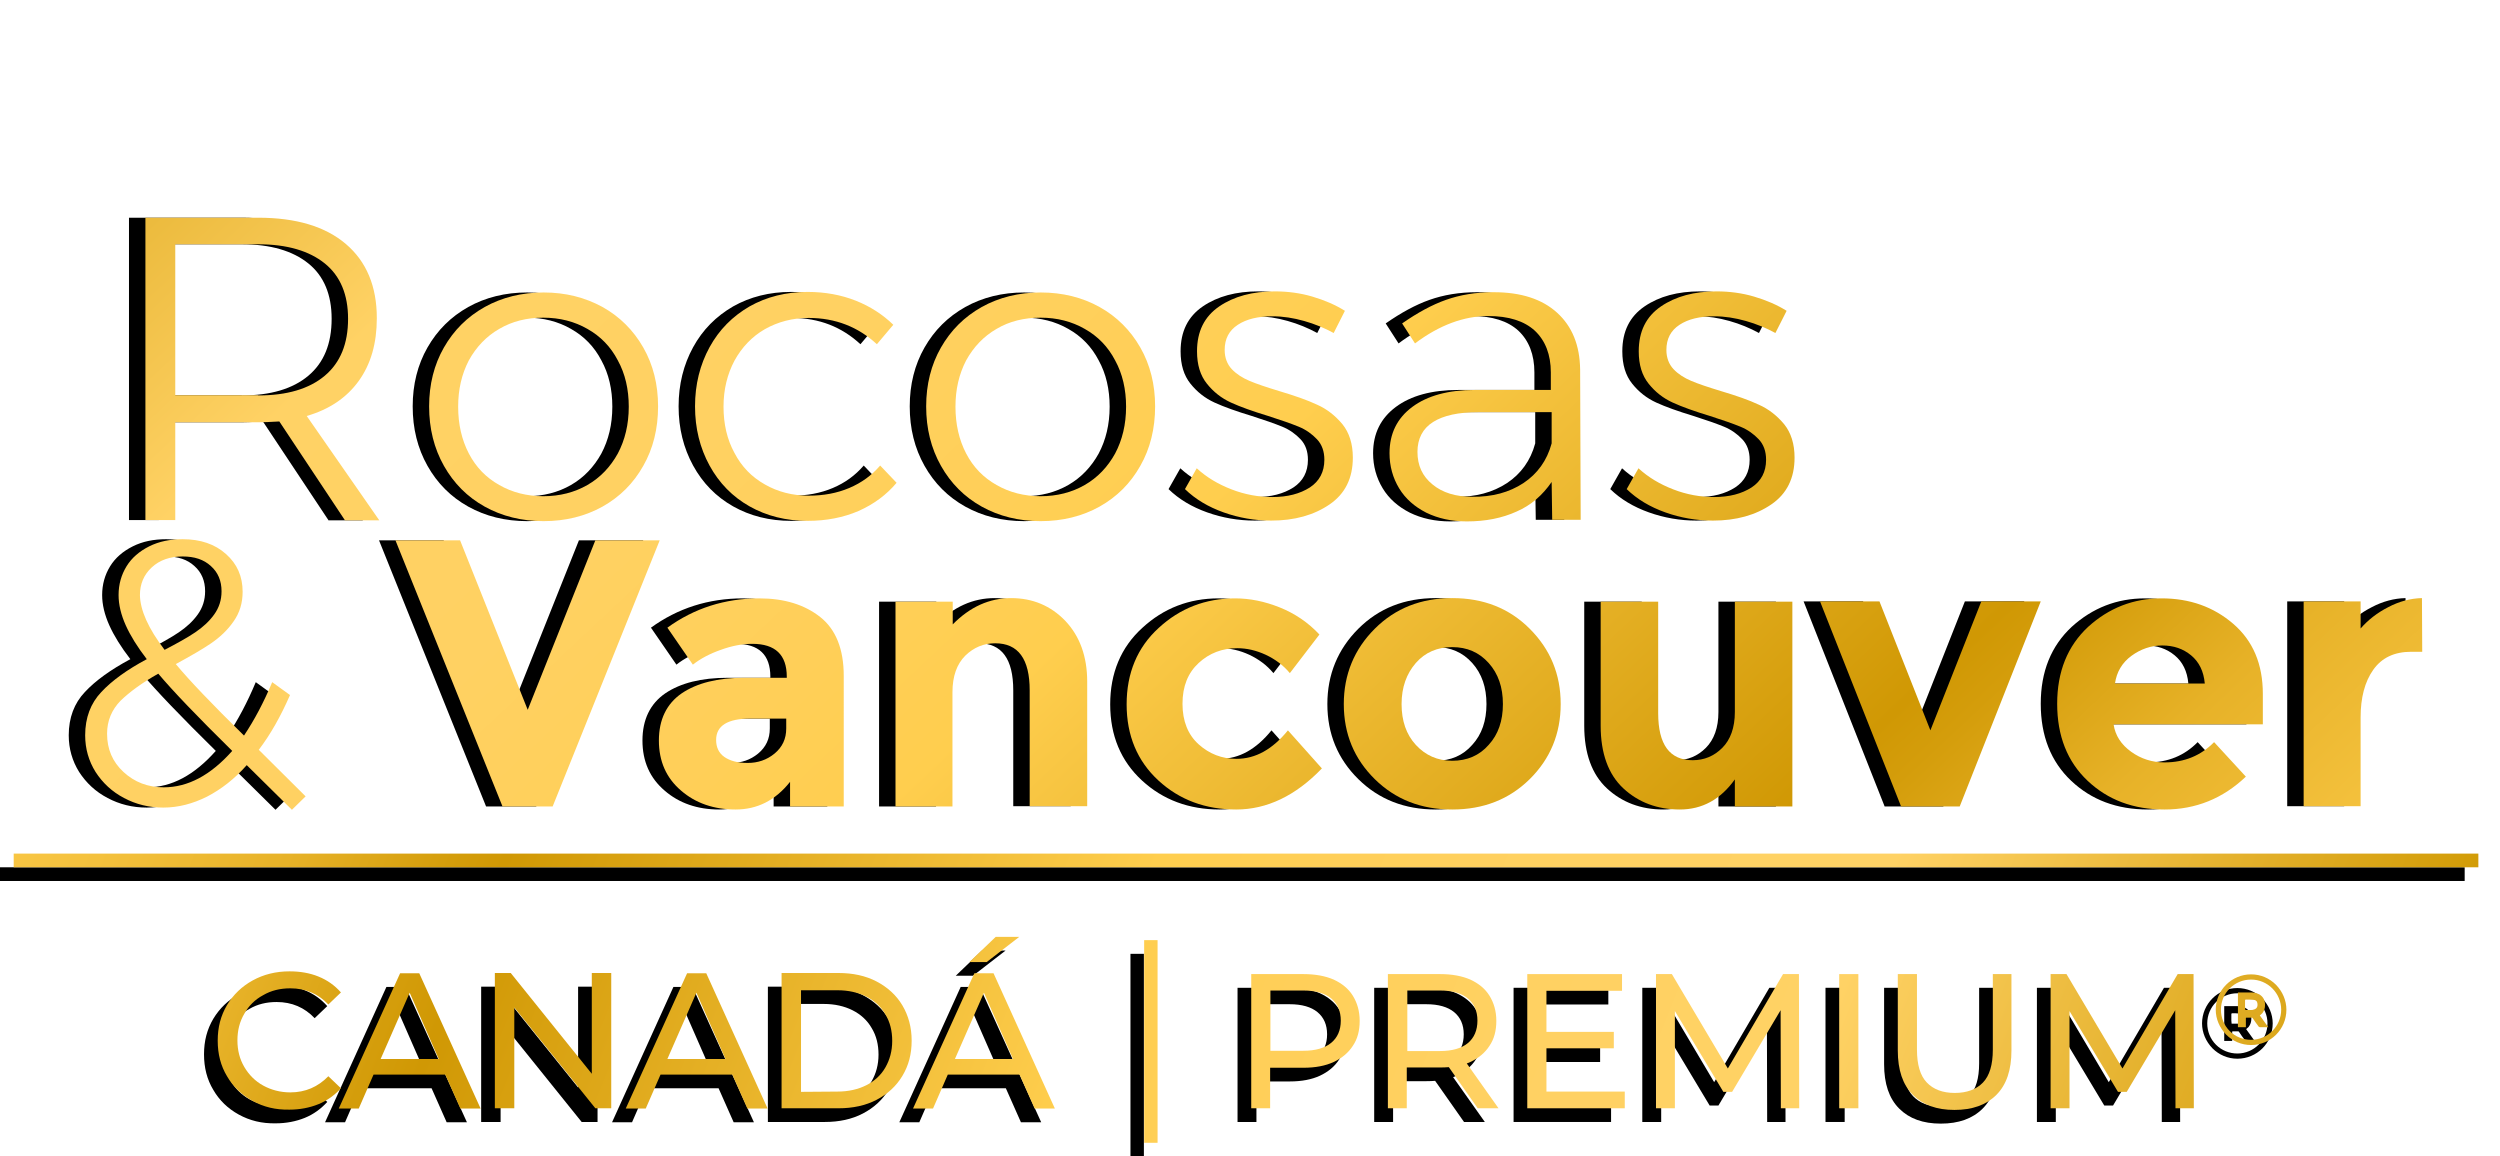 <?xml version="1.0" encoding="utf-8"?>
<!-- Generator: Adobe Illustrator 27.5.0, SVG Export Plug-In . SVG Version: 6.00 Build 0)  -->
<svg version="1.1" id="Capa_2_00000134970422051826447290000013654544084980302737_"
	 xmlns="http://www.w3.org/2000/svg" xmlns:xlink="http://www.w3.org/1999/xlink" x="0px" y="0px" viewBox="0 0 912.9 422.3"
	 style="enable-background:new 0 0 912.9 422.3;" xml:space="preserve">
<style type="text/css">
	.st0{fill:url(#SVGID_1_);}
	.st1{fill:url(#SVGID_00000096755297824596159240000010872042420652389000_);}
	.st2{fill:url(#SVGID_00000051370287248980896300000001039942827132997033_);}
	.st3{fill:url(#SVGID_00000178205072365497235800000015095165394769582512_);}
	.st4{fill:url(#SVGID_00000069366834224592752430000009664271762570443942_);}
	.st5{fill:url(#SVGID_00000042725626824158015340000005976284795257002421_);}
	.st6{fill:url(#SVGID_00000014635078996887303830000007068175866745325962_);}
	.st7{fill:url(#SVGID_00000173144184904690559750000001239044656908050581_);}
	.st8{fill:url(#SVGID_00000031889290616394534060000018279977097206325138_);}
	.st9{fill:url(#SVGID_00000016776201750007616420000013724069446299563182_);}
	.st10{fill:url(#SVGID_00000137826440474359198640000013186466697825570709_);}
	.st11{fill:url(#SVGID_00000165226026526173251290000018267754513209027502_);}
	.st12{fill:url(#SVGID_00000062183896053345831560000006772872775904079006_);}
	.st13{fill:url(#SVGID_00000055702852268252132530000003480324961321569190_);}
	.st14{fill:url(#SVGID_00000169541033598968899890000005913482001402760834_);}
	.st15{fill:url(#SVGID_00000098906635284551932570000009125548760884107916_);}
	.st16{fill:url(#SVGID_00000034065520635564385230000000075949296321794453_);}
	.st17{fill:url(#SVGID_00000167394010748501254180000008627843881095792562_);}
	.st18{fill:url(#SVGID_00000022557671842618002540000005547085224333659836_);}
	.st19{fill:url(#SVGID_00000182518035567951596670000011380553300637723033_);}
	.st20{fill:url(#SVGID_00000014613454480029483080000018182235797825246376_);}
	.st21{fill:url(#SVGID_00000182507602997511111860000007222557357069599882_);}
	.st22{fill:url(#SVGID_00000162312735581178824170000013410852269194155669_);}
	.st23{fill:url(#SVGID_00000016067483465445711700000012488429384671828881_);}
	.st24{fill:url(#SVGID_00000017495447899314039150000010302496462330223549_);}
	.st25{fill:url(#SVGID_00000116208902664501248430000015612175369765519522_);}
	.st26{fill:url(#SVGID_00000037673196348578242330000012770505370072744626_);}
	.st27{fill:url(#SVGID_00000110448426756244437430000015230024447231627912_);}
	.st28{fill:url(#SVGID_00000031906057516712055300000000943829733995984283_);}
	.st29{fill:url(#SVGID_00000069382959241937198560000018004781306518933378_);}
	.st30{fill:url(#SVGID_00000044169448473847409890000008924334437488112514_);}
	.st31{fill:url(#SVGID_00000120550978810304834880000014331141353320022926_);}
	.st32{fill:url(#SVGID_00000107576302575434966810000011816254114176081589_);}
	.st33{fill:url(#SVGID_00000023240943768064244950000011590694100746874287_);}
</style>
<g id="Capa_1-2">
	<g>
		<g>
			<g>
				<rect y="316.7" width="900" height="5"/>
				<g>
					<g>
						<g>
							<path d="M451.9,409.7v-49H471c4.3,0,8,0.7,11,2c3,1.4,5.4,3.3,7,5.9c1.6,2.6,2.5,5.6,2.5,9.2s-0.8,6.6-2.5,9.1
								c-1.6,2.5-4,4.5-7,5.9s-6.7,2.1-11,2.1h-15.3l3.1-3.3v18.1L451.9,409.7L451.9,409.7z M458.9,392.2l-3.1-3.5h15.1
								c4.5,0,7.9-1,10.2-2.9c2.3-1.9,3.5-4.6,3.5-8.1s-1.2-6.2-3.5-8.1s-5.7-2.9-10.2-2.9h-15.1l3.1-3.5V392.2L458.9,392.2z"/>
							<path d="M501.8,409.7v-49h19.1c4.3,0,8,0.7,11,2c3,1.4,5.4,3.3,7,5.9c1.6,2.6,2.5,5.6,2.5,9.2s-0.8,6.6-2.5,9.1
								c-1.6,2.5-4,4.5-7,5.9c-3,1.4-6.7,2-11,2h-15.3l3.1-3.2v18.1L501.8,409.7L501.8,409.7z M508.8,392.2l-3.1-3.4h15.1
								c4.5,0,7.9-1,10.2-2.9c2.3-1.9,3.5-4.7,3.5-8.2s-1.2-6.2-3.5-8.1s-5.7-2.9-10.2-2.9h-15.1l3.1-3.5V392.2L508.8,392.2z
								 M534.6,409.7l-12.5-17.8h7.5l12.6,17.8H534.6z"/>
							<path d="M559.7,403.6h28.6v6.1h-35.6v-49h34.6v6.1h-27.6L559.7,403.6L559.7,403.6z M559.1,381.8h25.2v6h-25.2V381.8z"/>
							<path d="M599.7,409.7v-49h5.8l22,37.1h-3.1l21.7-37.1h5.8l0.1,49h-6.7l-0.1-38.5h1.6l-19.3,32.5h-3.2l-19.5-32.5h1.8v38.5
								H599.7L599.7,409.7z"/>
							<path d="M666.6,409.7v-49h7v49H666.6z"/>
							<path d="M708.7,410.3c-6.5,0-11.5-1.8-15.2-5.5c-3.7-3.7-5.5-9.1-5.5-16.2v-27.9h7v27.6c0,5.5,1.2,9.5,3.6,12
								c2.4,2.5,5.8,3.8,10.2,3.8s7.9-1.3,10.3-3.8c2.4-2.5,3.6-6.5,3.6-12v-27.6h6.8v27.9c0,7.1-1.8,12.5-5.5,16.2
								S715.2,410.3,708.7,410.3L708.7,410.3z"/>
							<path d="M743.8,409.7v-49h5.8l22,37.1h-3.1l21.7-37.1h5.8l0.1,49h-6.7l-0.1-38.5h1.6l-19.3,32.5h-3.2l-19.5-32.5h1.8v38.5
								H743.8L743.8,409.7z"/>
						</g>
						<g>
							<path d="M817,386.6c-3.5,0-6.7-1.4-9.1-3.8c-2.4-2.5-3.8-5.7-3.8-9.1c0-7.1,5.8-12.9,12.9-12.9c3.5,0,6.7,1.4,9.1,3.8
								c2.4,2.5,3.8,5.7,3.8,9.1C829.9,380.9,824.1,386.6,817,386.6L817,386.6L817,386.6z M817,362.7c-6.1,0-11,4.9-11,11
								c0,2.9,1.1,5.7,3.2,7.8c2.1,2.1,4.9,3.2,7.8,3.2c6.1,0,11-5,11-11C828,367.7,823.1,362.7,817,362.7L817,362.7L817,362.7z"/>
							<path d="M812.2,380.1v-12.7c0.1,0,0.2,0,0.3,0c1.5,0,2.9,0,4.4,0c1.1,0,2.1,0.2,3.1,0.7c1.5,0.9,2.1,2.2,2.1,3.9
								c0,1.1-0.3,2.1-1,3c-0.3,0.3-0.6,0.5-0.9,0.8c1,1.4,2,2.8,3.1,4.3c-0.1,0-0.2,0-0.3,0c-0.9,0-1.8,0-2.7,0
								c-0.2,0-0.3-0.1-0.5-0.2c-0.8-1-1.5-2.1-2.2-3.1c-0.1-0.2-0.2-0.2-0.4-0.2c-0.6,0-1.2,0-1.9,0c-0.2,0-0.2,0.1-0.2,0.2
								c0,1,0,2,0,3v0.3L812.2,380.1L812.2,380.1z M814.9,373.8c0.8,0,1.5,0,2.3,0c0.2,0,0.4,0,0.6-0.1c1.4-0.3,1.7-1.2,1.5-2.4
								c-0.1-0.8-0.7-1.2-1.5-1.2c-0.9-0.1-1.8-0.1-2.7-0.1c-0.2,0-0.3,0.1-0.3,0.3c0,0.8,0,1.6,0,2.4L814.9,373.8L814.9,373.8z"/>
						</g>
					</g>
					<rect x="412.8" y="348.3" width="4.9" height="74"/>
					<g>
						<path d="M87.2,407c-4-2.2-7.1-5.2-9.3-9c-2.3-3.8-3.4-8.1-3.4-13s1.1-9.1,3.4-13c2.3-3.8,5.4-6.8,9.4-9
							c4-2.2,8.5-3.3,13.4-3.3c3.9,0,7.4,0.6,10.6,1.9c3.2,1.3,5.9,3.2,8.2,5.8l-4.6,4.4c-3.7-3.9-8.3-5.9-13.9-5.9
							c-3.7,0-7,0.8-9.9,2.5c-3,1.6-5.3,3.9-6.9,6.8c-1.7,2.9-2.5,6.1-2.5,9.7s0.8,6.8,2.5,9.7s4,5.2,6.9,6.8s6.3,2.5,9.9,2.5
							c5.5,0,10.1-2,13.9-5.9l4.6,4.4c-2.3,2.5-5,4.5-8.2,5.8s-6.8,2-10.6,2C95.6,410.3,91.2,409.2,87.2,407L87.2,407z"/>
						<path d="M157.6,397.4h-26.2l-5.4,12.4h-7.3l22.4-49.4h7l22.4,49.4h-7.4L157.6,397.4L157.6,397.4z M155.2,391.7l-10.6-24.2
							l-10.6,24.2H155.2L155.2,391.7z"/>
						<path d="M218.2,360.3v49.4h-5.8l-29.6-36.8v36.8h-7.1v-49.4h5.8l29.6,36.8v-36.8H218.2L218.2,360.3z"/>
						<path d="M262.4,397.4h-26.2l-5.4,12.4h-7.3l22.4-49.4h7l22.4,49.4h-7.4L262.4,397.4L262.4,397.4z M259.9,391.7l-10.6-24.2
							l-10.6,24.2H259.9L259.9,391.7z"/>
						<path d="M280.4,360.3h20.8c5.2,0,9.9,1,13.9,3.1c4,2.1,7.2,5,9.4,8.7c2.2,3.7,3.4,8,3.4,12.9s-1.1,9.1-3.4,12.9
							s-5.4,6.6-9.4,8.7c-4,2.1-8.7,3.1-13.9,3.1h-20.8V360.3z M300.8,403.6c4,0,7.5-0.8,10.5-2.3s5.4-3.7,7-6.5s2.5-6,2.5-9.7
							s-0.8-6.9-2.5-9.7c-1.6-2.8-4-5-7-6.5c-3-1.5-6.5-2.3-10.5-2.3h-13.3v37.1L300.8,403.6L300.8,403.6z"/>
						<path d="M367.3,397.4h-26.2l-5.4,12.4h-7.3l22.4-49.4h7l22.4,49.4h-7.4L367.3,397.4L367.3,397.4z M364.9,391.7l-10.6-24.2
							l-10.6,24.2H364.9L364.9,391.7z M358.6,347.1h8.6l-11.9,9.2H349L358.6,347.1L358.6,347.1z"/>
					</g>
				</g>
			</g>
		</g>
		<g>
			<g>
				
					<linearGradient id="SVGID_1_" gradientUnits="userSpaceOnUse" x1="846.469" y1="-50.092" x2="-8.631" y2="294.798" gradientTransform="matrix(1 0 0 -1 0 422)">
					<stop  offset="0" style="stop-color:#D19B05"/>
					<stop  offset="9.000000e-02" style="stop-color:#E3B02B"/>
					<stop  offset="0.22" style="stop-color:#FFD265"/>
					<stop  offset="0.34" style="stop-color:#FFD162"/>
					<stop  offset="0.43" style="stop-color:#FFCF58"/>
					<stop  offset="0.49" style="stop-color:#FFCE4E"/>
					<stop  offset="0.73" style="stop-color:#D09804"/>
					<stop  offset="0.75" style="stop-color:#D49D0B"/>
					<stop  offset="0.81" style="stop-color:#E7B228"/>
					<stop  offset="0.88" style="stop-color:#F4C13D"/>
					<stop  offset="0.94" style="stop-color:#FCCA49"/>
					<stop  offset="1" style="stop-color:#FFCE4E"/>
				</linearGradient>
				<rect x="5" y="311.7" class="st0" width="900" height="5"/>
				<g>
					<g>
						<g>
							
								<linearGradient id="SVGID_00000065073251729076659580000001240453398069866143_" gradientUnits="userSpaceOnUse" x1="825.607" y1="-101.837" x2="-29.503" y2="243.063" gradientTransform="matrix(1 0 0 -1 0 422)">
								<stop  offset="0" style="stop-color:#D19B05"/>
								<stop  offset="9.000000e-02" style="stop-color:#E3B02B"/>
								<stop  offset="0.22" style="stop-color:#FFD265"/>
								<stop  offset="0.34" style="stop-color:#FFD162"/>
								<stop  offset="0.43" style="stop-color:#FFCF58"/>
								<stop  offset="0.49" style="stop-color:#FFCE4E"/>
								<stop  offset="0.73" style="stop-color:#D09804"/>
								<stop  offset="0.75" style="stop-color:#D49D0B"/>
								<stop  offset="0.81" style="stop-color:#E7B228"/>
								<stop  offset="0.88" style="stop-color:#F4C13D"/>
								<stop  offset="0.94" style="stop-color:#FCCA49"/>
								<stop  offset="1" style="stop-color:#FFCE4E"/>
							</linearGradient>
							<path style="fill:url(#SVGID_00000065073251729076659580000001240453398069866143_);" d="M456.9,404.7v-49H476
								c4.3,0,8,0.7,11,2c3,1.4,5.4,3.3,7,5.9c1.6,2.6,2.5,5.6,2.5,9.2s-0.8,6.6-2.5,9.1c-1.6,2.5-4,4.5-7,5.9s-6.7,2.1-11,2.1
								h-15.3l3.1-3.3v18.1L456.9,404.7L456.9,404.7z M463.9,387.2l-3.1-3.5h15.1c4.5,0,7.9-1,10.2-2.9c2.3-1.9,3.5-4.6,3.5-8.1
								s-1.2-6.2-3.5-8.1s-5.7-2.9-10.2-2.9h-15.1l3.1-3.5V387.2L463.9,387.2z"/>
							
								<linearGradient id="SVGID_00000154397868172386882640000016210653101357361313_" gradientUnits="userSpaceOnUse" x1="832.589" y1="-84.522" x2="-22.511" y2="260.378" gradientTransform="matrix(1 0 0 -1 0 422)">
								<stop  offset="0" style="stop-color:#D19B05"/>
								<stop  offset="9.000000e-02" style="stop-color:#E3B02B"/>
								<stop  offset="0.22" style="stop-color:#FFD265"/>
								<stop  offset="0.34" style="stop-color:#FFD162"/>
								<stop  offset="0.43" style="stop-color:#FFCF58"/>
								<stop  offset="0.49" style="stop-color:#FFCE4E"/>
								<stop  offset="0.73" style="stop-color:#D09804"/>
								<stop  offset="0.75" style="stop-color:#D49D0B"/>
								<stop  offset="0.81" style="stop-color:#E7B228"/>
								<stop  offset="0.88" style="stop-color:#F4C13D"/>
								<stop  offset="0.94" style="stop-color:#FCCA49"/>
								<stop  offset="1" style="stop-color:#FFCE4E"/>
							</linearGradient>
							<path style="fill:url(#SVGID_00000154397868172386882640000016210653101357361313_);" d="M506.8,404.7v-49h19.1
								c4.3,0,8,0.7,11,2c3,1.4,5.4,3.3,7,5.9c1.6,2.6,2.5,5.6,2.5,9.2s-0.8,6.6-2.5,9.1c-1.6,2.5-4,4.5-7,5.9c-3,1.4-6.7,2-11,2
								h-15.3l3.1-3.2v18.1L506.8,404.7L506.8,404.7z M513.8,387.2l-3.1-3.4h15.1c4.5,0,7.9-1,10.2-2.9c2.3-1.9,3.5-4.7,3.5-8.2
								s-1.2-6.2-3.5-8.1s-5.7-2.9-10.2-2.9h-15.1l3.2-3.5V387.2L513.8,387.2z M539.6,404.7l-12.5-17.8h7.5l12.6,17.8H539.6z"/>
							
								<linearGradient id="SVGID_00000069355527592789057540000000704263321499559338_" gradientUnits="userSpaceOnUse" x1="840.381" y1="-65.199" x2="-14.72" y2="279.701" gradientTransform="matrix(1 0 0 -1 0 422)">
								<stop  offset="0" style="stop-color:#D19B05"/>
								<stop  offset="9.000000e-02" style="stop-color:#E3B02B"/>
								<stop  offset="0.22" style="stop-color:#FFD265"/>
								<stop  offset="0.34" style="stop-color:#FFD162"/>
								<stop  offset="0.43" style="stop-color:#FFCF58"/>
								<stop  offset="0.49" style="stop-color:#FFCE4E"/>
								<stop  offset="0.73" style="stop-color:#D09804"/>
								<stop  offset="0.75" style="stop-color:#D49D0B"/>
								<stop  offset="0.81" style="stop-color:#E7B228"/>
								<stop  offset="0.88" style="stop-color:#F4C13D"/>
								<stop  offset="0.94" style="stop-color:#FCCA49"/>
								<stop  offset="1" style="stop-color:#FFCE4E"/>
							</linearGradient>
							<path style="fill:url(#SVGID_00000069355527592789057540000000704263321499559338_);" d="M564.7,398.6h28.6v6.1h-35.6v-49
								h34.6v6.1h-27.6L564.7,398.6L564.7,398.6z M564.1,376.8h25.2v6h-25.2V376.8z"/>
							
								<linearGradient id="SVGID_00000155854530235157519570000003786689629793669762_" gradientUnits="userSpaceOnUse" x1="848.18" y1="-45.87" x2="-6.92" y2="299.03" gradientTransform="matrix(1 0 0 -1 0 422)">
								<stop  offset="0" style="stop-color:#D19B05"/>
								<stop  offset="9.000000e-02" style="stop-color:#E3B02B"/>
								<stop  offset="0.22" style="stop-color:#FFD265"/>
								<stop  offset="0.34" style="stop-color:#FFD162"/>
								<stop  offset="0.43" style="stop-color:#FFCF58"/>
								<stop  offset="0.49" style="stop-color:#FFCE4E"/>
								<stop  offset="0.73" style="stop-color:#D09804"/>
								<stop  offset="0.75" style="stop-color:#D49D0B"/>
								<stop  offset="0.81" style="stop-color:#E7B228"/>
								<stop  offset="0.88" style="stop-color:#F4C13D"/>
								<stop  offset="0.94" style="stop-color:#FCCA49"/>
								<stop  offset="1" style="stop-color:#FFCE4E"/>
							</linearGradient>
							<path style="fill:url(#SVGID_00000155854530235157519570000003786689629793669762_);" d="M604.7,404.7v-49h5.8l22,37.1h-3.1
								l21.7-37.1h5.8l0.1,49h-6.7l-0.1-38.5h1.6l-19.3,32.5h-3.2l-19.5-32.5h1.8v38.5H604.7L604.7,404.7z"/>
							
								<linearGradient id="SVGID_00000045591180652186085390000001411493018933233803_" gradientUnits="userSpaceOnUse" x1="854.38" y1="-30.48" x2="-0.72" y2="314.419" gradientTransform="matrix(1 0 0 -1 0 422)">
								<stop  offset="0" style="stop-color:#D19B05"/>
								<stop  offset="9.000000e-02" style="stop-color:#E3B02B"/>
								<stop  offset="0.22" style="stop-color:#FFD265"/>
								<stop  offset="0.34" style="stop-color:#FFD162"/>
								<stop  offset="0.43" style="stop-color:#FFCF58"/>
								<stop  offset="0.49" style="stop-color:#FFCE4E"/>
								<stop  offset="0.73" style="stop-color:#D09804"/>
								<stop  offset="0.75" style="stop-color:#D49D0B"/>
								<stop  offset="0.81" style="stop-color:#E7B228"/>
								<stop  offset="0.88" style="stop-color:#F4C13D"/>
								<stop  offset="0.94" style="stop-color:#FCCA49"/>
								<stop  offset="1" style="stop-color:#FFCE4E"/>
							</linearGradient>
							<path style="fill:url(#SVGID_00000045591180652186085390000001411493018933233803_);" d="M671.6,404.7v-49h7v49H671.6z"/>
							
								<linearGradient id="SVGID_00000033349750993960106720000009995631725399346609_" gradientUnits="userSpaceOnUse" x1="860.771" y1="-14.658" x2="5.661" y2="330.242" gradientTransform="matrix(1 0 0 -1 0 422)">
								<stop  offset="0" style="stop-color:#D19B05"/>
								<stop  offset="9.000000e-02" style="stop-color:#E3B02B"/>
								<stop  offset="0.22" style="stop-color:#FFD265"/>
								<stop  offset="0.34" style="stop-color:#FFD162"/>
								<stop  offset="0.43" style="stop-color:#FFCF58"/>
								<stop  offset="0.49" style="stop-color:#FFCE4E"/>
								<stop  offset="0.73" style="stop-color:#D09804"/>
								<stop  offset="0.75" style="stop-color:#D49D0B"/>
								<stop  offset="0.81" style="stop-color:#E7B228"/>
								<stop  offset="0.88" style="stop-color:#F4C13D"/>
								<stop  offset="0.94" style="stop-color:#FCCA49"/>
								<stop  offset="1" style="stop-color:#FFCE4E"/>
							</linearGradient>
							<path style="fill:url(#SVGID_00000033349750993960106720000009995631725399346609_);" d="M713.7,405.3
								c-6.5,0-11.5-1.8-15.2-5.5c-3.7-3.7-5.5-9.1-5.5-16.2v-27.9h7v27.6c0,5.5,1.2,9.5,3.6,12c2.4,2.5,5.8,3.8,10.2,3.8
								s7.9-1.3,10.3-3.8c2.4-2.5,3.6-6.5,3.6-12v-27.6h6.8v27.9c0,7.1-1.8,12.5-5.5,16.2S720.2,405.3,713.7,405.3L713.7,405.3z"/>
							
								<linearGradient id="SVGID_00000088103466872974567810000013640541937062681241_" gradientUnits="userSpaceOnUse" x1="868.342" y1="4.115" x2="13.242" y2="349.015" gradientTransform="matrix(1 0 0 -1 0 422)">
								<stop  offset="0" style="stop-color:#D19B05"/>
								<stop  offset="9.000000e-02" style="stop-color:#E3B02B"/>
								<stop  offset="0.22" style="stop-color:#FFD265"/>
								<stop  offset="0.34" style="stop-color:#FFD162"/>
								<stop  offset="0.43" style="stop-color:#FFCF58"/>
								<stop  offset="0.49" style="stop-color:#FFCE4E"/>
								<stop  offset="0.73" style="stop-color:#D09804"/>
								<stop  offset="0.75" style="stop-color:#D49D0B"/>
								<stop  offset="0.81" style="stop-color:#E7B228"/>
								<stop  offset="0.88" style="stop-color:#F4C13D"/>
								<stop  offset="0.94" style="stop-color:#FCCA49"/>
								<stop  offset="1" style="stop-color:#FFCE4E"/>
							</linearGradient>
							<path style="fill:url(#SVGID_00000088103466872974567810000013640541937062681241_);" d="M748.8,404.7v-49h5.8l22,37.1h-3.1
								l21.7-37.1h5.8l0.1,49h-6.7l-0.1-38.5h1.6l-19.3,32.5h-3.2l-19.5-32.5h1.8v38.5H748.8L748.8,404.7z"/>
						</g>
						<g>
							
								<linearGradient id="SVGID_00000127045531784388724150000015821610447627541437_" gradientUnits="userSpaceOnUse" x1="878.899" y1="30.298" x2="23.799" y2="375.198" gradientTransform="matrix(1 0 0 -1 0 422)">
								<stop  offset="0" style="stop-color:#D19B05"/>
								<stop  offset="9.000000e-02" style="stop-color:#E3B02B"/>
								<stop  offset="0.22" style="stop-color:#FFD265"/>
								<stop  offset="0.34" style="stop-color:#FFD162"/>
								<stop  offset="0.43" style="stop-color:#FFCF58"/>
								<stop  offset="0.49" style="stop-color:#FFCE4E"/>
								<stop  offset="0.73" style="stop-color:#D09804"/>
								<stop  offset="0.75" style="stop-color:#D49D0B"/>
								<stop  offset="0.81" style="stop-color:#E7B228"/>
								<stop  offset="0.88" style="stop-color:#F4C13D"/>
								<stop  offset="0.94" style="stop-color:#FCCA49"/>
								<stop  offset="1" style="stop-color:#FFCE4E"/>
							</linearGradient>
							<path style="fill:url(#SVGID_00000127045531784388724150000015821610447627541437_);" d="M822,381.6c-3.5,0-6.7-1.4-9.1-3.8
								c-2.4-2.5-3.8-5.7-3.8-9.1c0-7.1,5.8-12.9,12.9-12.9c3.5,0,6.7,1.4,9.1,3.8c2.4,2.5,3.8,5.7,3.8,9.1
								C834.9,375.9,829.1,381.6,822,381.6L822,381.6L822,381.6z M822,357.7c-6.1,0-11,4.9-11,11c0,2.9,1.1,5.7,3.2,7.8
								c2.1,2.1,4.9,3.2,7.8,3.2c6.1,0,11-5,11-11C833,362.7,828.1,357.7,822,357.7L822,357.7L822,357.7z"/>
							
								<linearGradient id="SVGID_00000044177437535044331480000016789546070545821080_" gradientUnits="userSpaceOnUse" x1="878.661" y1="29.703" x2="23.561" y2="374.603" gradientTransform="matrix(1 0 0 -1 0 422)">
								<stop  offset="0" style="stop-color:#D19B05"/>
								<stop  offset="9.000000e-02" style="stop-color:#E3B02B"/>
								<stop  offset="0.22" style="stop-color:#FFD265"/>
								<stop  offset="0.34" style="stop-color:#FFD162"/>
								<stop  offset="0.43" style="stop-color:#FFCF58"/>
								<stop  offset="0.49" style="stop-color:#FFCE4E"/>
								<stop  offset="0.73" style="stop-color:#D09804"/>
								<stop  offset="0.75" style="stop-color:#D49D0B"/>
								<stop  offset="0.81" style="stop-color:#E7B228"/>
								<stop  offset="0.88" style="stop-color:#F4C13D"/>
								<stop  offset="0.94" style="stop-color:#FCCA49"/>
								<stop  offset="1" style="stop-color:#FFCE4E"/>
							</linearGradient>
							<path style="fill:url(#SVGID_00000044177437535044331480000016789546070545821080_);" d="M817.2,375.1v-12.7
								c0.1,0,0.2,0,0.3,0c1.5,0,2.9,0,4.4,0c1.1,0,2.1,0.2,3.1,0.7c1.5,0.9,2.1,2.2,2.1,3.9c0,1.1-0.3,2.1-1,3
								c-0.3,0.3-0.6,0.5-0.9,0.8c1,1.4,2,2.8,3.1,4.3c-0.1,0-0.2,0-0.3,0c-0.9,0-1.8,0-2.7,0c-0.2,0-0.3-0.1-0.5-0.2
								c-0.8-1-1.5-2.1-2.2-3.1c-0.1-0.2-0.2-0.2-0.4-0.2c-0.6,0-1.2,0-1.9,0c-0.2,0-0.2,0.1-0.2,0.2c0,1,0,2,0,3v0.3L817.2,375.1
								L817.2,375.1z M819.9,368.8c0.8,0,1.5,0,2.3,0c0.2,0,0.4,0,0.6-0.1c1.4-0.3,1.7-1.2,1.5-2.4c-0.1-0.8-0.7-1.2-1.5-1.2
								c-0.9-0.1-1.8-0.1-2.7-0.1c-0.2,0-0.3,0.1-0.3,0.3c0,0.8,0,1.6,0,2.4L819.9,368.8L819.9,368.8z"/>
						</g>
					</g>
					
						<linearGradient id="SVGID_00000053528803528808245710000004563884807988354723_" gradientUnits="userSpaceOnUse" x1="818.702" y1="-118.966" x2="-36.408" y2="225.935" gradientTransform="matrix(1 0 0 -1 0 422)">
						<stop  offset="0" style="stop-color:#D19B05"/>
						<stop  offset="9.000000e-02" style="stop-color:#E3B02B"/>
						<stop  offset="0.22" style="stop-color:#FFD265"/>
						<stop  offset="0.34" style="stop-color:#FFD162"/>
						<stop  offset="0.43" style="stop-color:#FFCF58"/>
						<stop  offset="0.49" style="stop-color:#FFCE4E"/>
						<stop  offset="0.73" style="stop-color:#D09804"/>
						<stop  offset="0.75" style="stop-color:#D49D0B"/>
						<stop  offset="0.81" style="stop-color:#E7B228"/>
						<stop  offset="0.88" style="stop-color:#F4C13D"/>
						<stop  offset="0.94" style="stop-color:#FCCA49"/>
						<stop  offset="1" style="stop-color:#FFCE4E"/>
					</linearGradient>
					
						<rect x="417.8" y="343.3" style="fill:url(#SVGID_00000053528803528808245710000004563884807988354723_);" width="4.9" height="74"/>
					<g>
						
							<linearGradient id="SVGID_00000178891991538977134840000000549025326793290394_" gradientUnits="userSpaceOnUse" x1="774.76" y1="-227.9" x2="-80.34" y2="117" gradientTransform="matrix(1 0 0 -1 0 422)">
							<stop  offset="0" style="stop-color:#D19B05"/>
							<stop  offset="9.000000e-02" style="stop-color:#E3B02B"/>
							<stop  offset="0.22" style="stop-color:#FFD265"/>
							<stop  offset="0.34" style="stop-color:#FFD162"/>
							<stop  offset="0.43" style="stop-color:#FFCF58"/>
							<stop  offset="0.49" style="stop-color:#FFCE4E"/>
							<stop  offset="0.73" style="stop-color:#D09804"/>
							<stop  offset="0.75" style="stop-color:#D49D0B"/>
							<stop  offset="0.81" style="stop-color:#E7B228"/>
							<stop  offset="0.88" style="stop-color:#F4C13D"/>
							<stop  offset="0.94" style="stop-color:#FCCA49"/>
							<stop  offset="1" style="stop-color:#FFCE4E"/>
						</linearGradient>
						<path style="fill:url(#SVGID_00000178891991538977134840000000549025326793290394_);" d="M92.2,402c-4-2.2-7.1-5.2-9.3-9
							c-2.3-3.8-3.4-8.1-3.4-13s1.1-9.1,3.4-13c2.3-3.8,5.4-6.8,9.4-9c4-2.2,8.5-3.3,13.4-3.3c3.9,0,7.4,0.6,10.6,1.9
							c3.2,1.3,5.9,3.2,8.2,5.8l-4.6,4.4c-3.7-3.9-8.3-5.9-13.9-5.9c-3.7,0-7,0.8-9.9,2.5c-3,1.6-5.3,3.9-6.9,6.8
							c-1.7,2.9-2.5,6.1-2.5,9.7s0.8,6.8,2.5,9.7s4,5.2,6.9,6.8s6.3,2.5,9.9,2.5c5.5,0,10.1-2,13.9-5.9l4.6,4.4
							c-2.3,2.5-5,4.5-8.2,5.8s-6.8,2-10.6,2C100.6,405.3,96.2,404.2,92.2,402L92.2,402z"/>
						
							<linearGradient id="SVGID_00000086658513504000922020000004180949567532929458_" gradientUnits="userSpaceOnUse" x1="779.337" y1="-216.547" x2="-75.763" y2="128.353" gradientTransform="matrix(1 0 0 -1 0 422)">
							<stop  offset="0" style="stop-color:#D19B05"/>
							<stop  offset="9.000000e-02" style="stop-color:#E3B02B"/>
							<stop  offset="0.22" style="stop-color:#FFD265"/>
							<stop  offset="0.34" style="stop-color:#FFD162"/>
							<stop  offset="0.43" style="stop-color:#FFCF58"/>
							<stop  offset="0.49" style="stop-color:#FFCE4E"/>
							<stop  offset="0.73" style="stop-color:#D09804"/>
							<stop  offset="0.75" style="stop-color:#D49D0B"/>
							<stop  offset="0.81" style="stop-color:#E7B228"/>
							<stop  offset="0.88" style="stop-color:#F4C13D"/>
							<stop  offset="0.94" style="stop-color:#FCCA49"/>
							<stop  offset="1" style="stop-color:#FFCE4E"/>
						</linearGradient>
						<path style="fill:url(#SVGID_00000086658513504000922020000004180949567532929458_);" d="M162.6,392.4h-26.2l-5.4,12.4h-7.3
							l22.4-49.4h7l22.4,49.4h-7.4L162.6,392.4L162.6,392.4z M160.2,386.7l-10.6-24.2l-10.6,24.2H160.2L160.2,386.7z"/>
						
							<linearGradient id="SVGID_00000152962757273219955290000002187920014654919841_" gradientUnits="userSpaceOnUse" x1="788.232" y1="-194.486" x2="-66.868" y2="150.414" gradientTransform="matrix(1 0 0 -1 0 422)">
							<stop  offset="0" style="stop-color:#D19B05"/>
							<stop  offset="9.000000e-02" style="stop-color:#E3B02B"/>
							<stop  offset="0.22" style="stop-color:#FFD265"/>
							<stop  offset="0.34" style="stop-color:#FFD162"/>
							<stop  offset="0.43" style="stop-color:#FFCF58"/>
							<stop  offset="0.49" style="stop-color:#FFCE4E"/>
							<stop  offset="0.73" style="stop-color:#D09804"/>
							<stop  offset="0.75" style="stop-color:#D49D0B"/>
							<stop  offset="0.81" style="stop-color:#E7B228"/>
							<stop  offset="0.88" style="stop-color:#F4C13D"/>
							<stop  offset="0.94" style="stop-color:#FCCA49"/>
							<stop  offset="1" style="stop-color:#FFCE4E"/>
						</linearGradient>
						<path style="fill:url(#SVGID_00000152962757273219955290000002187920014654919841_);" d="M223.2,355.3v49.4h-5.8l-29.6-36.8
							v36.8h-7.1v-49.4h5.8l29.6,36.8v-36.8H223.2L223.2,355.3z"/>
						
							<linearGradient id="SVGID_00000085216009759207322130000000310433495194600594_" gradientUnits="userSpaceOnUse" x1="793.988" y1="-180.226" x2="-61.112" y2="164.674" gradientTransform="matrix(1 0 0 -1 0 422)">
							<stop  offset="0" style="stop-color:#D19B05"/>
							<stop  offset="9.000000e-02" style="stop-color:#E3B02B"/>
							<stop  offset="0.22" style="stop-color:#FFD265"/>
							<stop  offset="0.34" style="stop-color:#FFD162"/>
							<stop  offset="0.43" style="stop-color:#FFCF58"/>
							<stop  offset="0.49" style="stop-color:#FFCE4E"/>
							<stop  offset="0.73" style="stop-color:#D09804"/>
							<stop  offset="0.75" style="stop-color:#D49D0B"/>
							<stop  offset="0.81" style="stop-color:#E7B228"/>
							<stop  offset="0.88" style="stop-color:#F4C13D"/>
							<stop  offset="0.94" style="stop-color:#FCCA49"/>
							<stop  offset="1" style="stop-color:#FFCE4E"/>
						</linearGradient>
						<path style="fill:url(#SVGID_00000085216009759207322130000000310433495194600594_);" d="M267.4,392.4h-26.2l-5.4,12.4h-7.3
							l22.4-49.4h7l22.4,49.4h-7.4L267.4,392.4L267.4,392.4z M264.9,386.7l-10.6-24.2l-10.6,24.2H264.9L264.9,386.7z"/>
						
							<linearGradient id="SVGID_00000165226931158835467010000001521026626769939627_" gradientUnits="userSpaceOnUse" x1="801.821" y1="-160.797" x2="-53.279" y2="184.103" gradientTransform="matrix(1 0 0 -1 0 422)">
							<stop  offset="0" style="stop-color:#D19B05"/>
							<stop  offset="9.000000e-02" style="stop-color:#E3B02B"/>
							<stop  offset="0.22" style="stop-color:#FFD265"/>
							<stop  offset="0.34" style="stop-color:#FFD162"/>
							<stop  offset="0.43" style="stop-color:#FFCF58"/>
							<stop  offset="0.49" style="stop-color:#FFCE4E"/>
							<stop  offset="0.73" style="stop-color:#D09804"/>
							<stop  offset="0.75" style="stop-color:#D49D0B"/>
							<stop  offset="0.81" style="stop-color:#E7B228"/>
							<stop  offset="0.88" style="stop-color:#F4C13D"/>
							<stop  offset="0.94" style="stop-color:#FCCA49"/>
							<stop  offset="1" style="stop-color:#FFCE4E"/>
						</linearGradient>
						<path style="fill:url(#SVGID_00000165226931158835467010000001521026626769939627_);" d="M285.4,355.3h20.8
							c5.2,0,9.9,1,13.9,3.1c4,2.1,7.2,5,9.4,8.7c2.2,3.7,3.4,8,3.4,12.9s-1.1,9.1-3.4,12.9s-5.4,6.6-9.4,8.7
							c-4,2.1-8.7,3.1-13.9,3.1h-20.8V355.3z M305.8,398.6c4,0,7.5-0.8,10.5-2.3s5.4-3.7,7-6.5s2.5-6,2.5-9.7s-0.8-6.9-2.5-9.7
							c-1.6-2.8-4-5-7-6.5c-3-1.5-6.5-2.3-10.5-2.3h-13.3v37.1L305.8,398.6L305.8,398.6z"/>
						
							<linearGradient id="SVGID_00000044880524307650749210000010571194384573305503_" gradientUnits="userSpaceOnUse" x1="811.628" y1="-136.494" x2="-43.472" y2="208.406" gradientTransform="matrix(1 0 0 -1 0 422)">
							<stop  offset="0" style="stop-color:#D19B05"/>
							<stop  offset="9.000000e-02" style="stop-color:#E3B02B"/>
							<stop  offset="0.22" style="stop-color:#FFD265"/>
							<stop  offset="0.34" style="stop-color:#FFD162"/>
							<stop  offset="0.43" style="stop-color:#FFCF58"/>
							<stop  offset="0.49" style="stop-color:#FFCE4E"/>
							<stop  offset="0.73" style="stop-color:#D09804"/>
							<stop  offset="0.75" style="stop-color:#D49D0B"/>
							<stop  offset="0.81" style="stop-color:#E7B228"/>
							<stop  offset="0.88" style="stop-color:#F4C13D"/>
							<stop  offset="0.94" style="stop-color:#FCCA49"/>
							<stop  offset="1" style="stop-color:#FFCE4E"/>
						</linearGradient>
						<path style="fill:url(#SVGID_00000044880524307650749210000010571194384573305503_);" d="M372.3,392.4h-26.2l-5.4,12.4h-7.3
							l22.4-49.4h7l22.4,49.4h-7.4L372.3,392.4L372.3,392.4z M369.9,386.7l-10.6-24.2l-10.6,24.2H369.9L369.9,386.7z M363.6,342.1
							h8.6l-11.9,9.2H354L363.6,342.1L363.6,342.1z"/>
					</g>
				</g>
			</g>
		</g>
	</g>
</g>
<g>
	<g>
		<path d="M119.9,189.9l-23.9-36c-3.4,0.2-6,0.3-7.7,0.3H58v35.7H47.1V79.5h41.2c13.8,0,24.5,3.2,32,9.6
			c7.5,6.4,11.3,15.4,11.3,27.1c0,9.2-2.2,16.8-6.6,22.9c-4.4,6.1-10.7,10.4-19,12.8l26.5,38.1H119.9z M88.3,144.4
			c10.5,0,18.6-2.4,24.3-7.2c5.7-4.8,8.5-11.7,8.5-20.8c0-8.8-2.8-15.6-8.5-20.2c-5.7-4.6-13.8-7-24.3-7H58v55.1H88.3z"/>
		<path d="M214,112.1c6.3,3.5,11.3,8.5,14.9,14.8c3.6,6.3,5.4,13.5,5.4,21.5c0,8.1-1.8,15.4-5.4,21.7c-3.6,6.4-8.5,11.3-14.9,14.9
			c-6.3,3.5-13.5,5.3-21.5,5.3c-8,0-15.2-1.8-21.5-5.3c-6.3-3.5-11.3-8.5-14.9-14.9c-3.6-6.4-5.4-13.6-5.4-21.7
			c0-8,1.8-15.2,5.4-21.5c3.6-6.3,8.5-11.2,14.9-14.8c6.3-3.5,13.5-5.3,21.5-5.3C200.5,106.8,207.6,108.6,214,112.1z M176.3,120.1
			c-4.7,2.7-8.4,6.6-11.1,11.5c-2.6,5-3.9,10.6-3.9,16.9c0,6.4,1.3,12.1,3.9,17.1c2.6,5,6.3,8.8,11.1,11.5
			c4.7,2.7,10.1,4.1,16.1,4.1s11.4-1.4,16.1-4.1c4.7-2.7,8.4-6.6,11.1-11.5c2.6-4.9,4-10.6,4-17.1c0-6.3-1.3-12-4-16.9
			c-2.6-5-6.3-8.8-11.1-11.5c-4.7-2.7-10.1-4.1-16.1-4.1S181.1,117.3,176.3,120.1z"/>
		<path d="M289.3,116.1c-5.9,0-11.2,1.4-16,4.1c-4.7,2.7-8.4,6.6-11.1,11.5c-2.6,4.9-4,10.5-4,16.8s1.3,12,4,16.9
			c2.6,5,6.3,8.8,11.1,11.5c4.7,2.7,10.1,4.1,16,4.1c5.4,0,10.3-0.9,14.8-2.8c4.5-1.9,8.2-4.6,11.3-8.2l6,6.3
			c-3.7,4.4-8.3,7.8-13.9,10.3c-5.6,2.4-11.8,3.6-18.6,3.6c-7.9,0-15-1.8-21.2-5.3c-6.2-3.5-11.1-8.5-14.6-14.9
			c-3.5-6.4-5.3-13.6-5.3-21.6c0-8,1.8-15.2,5.3-21.6c3.5-6.4,8.4-11.3,14.6-14.9c6.2-3.5,13.3-5.3,21.2-5.3
			c6.4,0,12.3,1.1,17.6,3.2c5.3,2.1,9.9,5.1,13.7,8.8l-6,7.1C307.4,119.4,299.1,116.1,289.3,116.1z"/>
		<path d="M395.5,112.1c6.3,3.5,11.3,8.5,14.9,14.8c3.6,6.3,5.4,13.5,5.4,21.5c0,8.1-1.8,15.4-5.4,21.7c-3.6,6.4-8.5,11.3-14.9,14.9
			c-6.3,3.5-13.5,5.3-21.5,5.3c-8,0-15.2-1.8-21.5-5.3c-6.3-3.5-11.3-8.5-14.9-14.9c-3.6-6.4-5.4-13.6-5.4-21.7
			c0-8,1.8-15.2,5.4-21.5c3.6-6.3,8.5-11.2,14.9-14.8c6.3-3.5,13.5-5.3,21.5-5.3C382,106.8,389.2,108.6,395.5,112.1z M357.9,120.1
			c-4.7,2.7-8.4,6.6-11.1,11.5c-2.6,5-3.9,10.6-3.9,16.9c0,6.4,1.3,12.1,3.9,17.1c2.6,5,6.3,8.8,11.1,11.5
			c4.7,2.7,10.1,4.1,16.1,4.1s11.4-1.4,16.1-4.1c4.7-2.7,8.4-6.6,11.1-11.5c2.6-4.9,4-10.6,4-17.1c0-6.3-1.3-12-4-16.9
			c-2.6-5-6.3-8.8-11.1-11.5c-4.7-2.7-10.1-4.1-16.1-4.1S362.6,117.3,357.9,120.1z"/>
		<path d="M470.2,117.2c-3.9-1.1-7.7-1.7-11.5-1.7c-5.3,0-9.5,1-12.7,3.1c-3.2,2.1-4.8,5.1-4.8,9.2c0,2.8,0.9,5.2,2.6,7
			c1.7,1.8,3.9,3.2,6.5,4.3c2.6,1.1,6.2,2.3,10.8,3.7c5.7,1.7,10.3,3.3,13.9,5c3.6,1.6,6.6,4,9.2,7.1c2.5,3.1,3.8,7.2,3.8,12.2
			c0,7.5-2.8,13.2-8.5,17.1c-5.7,3.9-12.8,5.9-21.3,5.9c-6,0-11.8-1-17.4-3c-5.6-2-10.3-4.8-14.1-8.5l4.3-7.6
			c3.6,3.3,7.8,5.8,12.7,7.7c4.9,1.9,9.9,2.8,14.9,2.8c5.6,0,10.1-1.2,13.7-3.5c3.5-2.3,5.3-5.7,5.3-10.1c0-3.1-0.9-5.6-2.7-7.5
			c-1.8-1.9-4-3.5-6.7-4.6s-6.4-2.4-11.1-3.9c-5.6-1.7-10.1-3.3-13.6-4.9s-6.4-3.9-8.8-6.9c-2.4-3-3.6-6.9-3.6-11.8
			c0-7.3,2.7-12.7,8.1-16.4c5.4-3.7,12.2-5.5,20.3-5.5c4.7,0,9.3,0.6,13.7,1.9c4.4,1.3,8.4,3,11.9,5.2l-4.1,8.1
			C477.7,119.8,474.1,118.3,470.2,117.2z"/>
		<path d="M560.8,189.9l-0.2-13.9c-3.3,4.8-7.5,8.5-12.8,10.8c-5.3,2.4-11.3,3.6-18.2,3.6c-5.6,0-10.5-1.1-14.8-3.2
			c-4.3-2.2-7.6-5.1-9.9-8.9c-2.3-3.8-3.5-8.1-3.5-12.8c0-7.2,2.8-12.8,8.3-16.9c5.5-4.1,13.1-6.2,22.8-6.2h27.8V136
			c0-6.5-2-11.6-5.8-15.2c-3.9-3.6-9.6-5.4-17.1-5.4c-8.8,0-17.8,3.3-26.7,10l-4.7-7.3c5.6-3.9,10.9-6.8,16-8.6
			c5.1-1.8,10.8-2.8,17.4-2.8c10,0,17.7,2.5,23.2,7.5c5.5,5,8.3,11.9,8.4,20.8l0.2,54.8H560.8z M550.3,176.4
			c5.1-3.4,8.6-8.2,10.3-14.5v-11.4h-26.7c-7.3,0-12.8,1.2-16.6,3.6c-3.8,2.4-5.7,6.1-5.7,10.9c0,5,1.8,8.9,5.5,11.9
			c3.6,3,8.5,4.5,14.5,4.5C538.9,181.5,545.1,179.8,550.3,176.4z"/>
		<path d="M631.5,117.2c-3.9-1.1-7.7-1.7-11.5-1.7c-5.3,0-9.5,1-12.7,3.1c-3.2,2.1-4.8,5.1-4.8,9.2c0,2.8,0.9,5.2,2.6,7
			c1.7,1.8,3.9,3.2,6.5,4.3c2.6,1.1,6.2,2.3,10.8,3.7c5.7,1.7,10.3,3.3,13.9,5c3.6,1.6,6.6,4,9.2,7.1c2.5,3.1,3.8,7.2,3.8,12.2
			c0,7.5-2.8,13.2-8.5,17.1c-5.7,3.9-12.8,5.9-21.3,5.9c-6,0-11.8-1-17.4-3c-5.6-2-10.3-4.8-14.1-8.5l4.3-7.6
			c3.6,3.3,7.8,5.8,12.7,7.7c4.9,1.9,9.9,2.8,14.9,2.8c5.6,0,10.1-1.2,13.7-3.5c3.5-2.3,5.3-5.7,5.3-10.1c0-3.1-0.9-5.6-2.7-7.5
			c-1.8-1.9-4-3.5-6.7-4.6s-6.4-2.4-11.1-3.9c-5.6-1.7-10.1-3.3-13.6-4.9c-3.5-1.6-6.4-3.9-8.8-6.9c-2.4-3-3.6-6.9-3.6-11.8
			c0-7.3,2.7-12.7,8.1-16.4c5.4-3.7,12.2-5.5,20.3-5.5c4.7,0,9.3,0.6,13.7,1.9c4.4,1.3,8.4,3,11.9,5.2l-4.1,8.1
			C639,119.8,635.4,118.3,631.5,117.2z"/>
	</g>
	<g>
		<path d="M186.7,259.2l24.7-61.9h23.5l-39.1,97.2h-18.3l-39.1-97.2H162L186.7,259.2z"/>
		<path d="M302.1,294.5h-19.6v-9c-5.4,6.8-12,10.1-19.9,10.1c-7.9,0-14.6-2.3-19.9-6.9c-5.4-4.6-8.1-10.7-8.1-18.3
			c0-7.6,2.8-13.4,8.3-17.2c5.6-3.8,13.2-5.7,22.8-5.7h15.6v-0.4c0-8-4.2-12-12.6-12c-3.6,0-7.4,0.7-11.5,2.2
			c-4,1.4-7.4,3.2-10.2,5.4l-9.3-13.5c9.8-7.1,21-10.7,33.6-10.7c9.1,0,16.5,2.3,22.2,6.8c5.7,4.5,8.6,11.7,8.6,21.5V294.5z
			 M281.1,266v-3.6H268c-8.3,0-12.5,2.6-12.5,7.8c0,2.7,1,4.8,3,6.2c2,1.4,4.8,2.2,8.5,2.2c3.7,0,7-1.1,9.8-3.4
			C279.7,272.8,281.1,269.8,281.1,266z"/>
		<path d="M341.8,252.8v41.7H321v-74.8h20.9v8.3c6.3-6.4,13.4-9.6,21.3-9.6c7.9,0,14.5,2.8,19.8,8.3c5.3,5.6,8,13,8,22.2v45.5H370
			v-42.3c0-11.5-4.2-17.2-12.6-17.2c-4.2,0-7.8,1.5-10.9,4.5C343.4,242.5,341.8,246.9,341.8,252.8z"/>
		<path d="M445.5,277.1c7,0,13.2-3.5,18.8-10.4l12.4,13.9c-9.6,10-20.1,15-31.3,15c-11.2,0-20.7-3.5-28.4-10.6
			c-7.7-7.1-11.6-16.4-11.6-27.8c0-11.4,3.9-20.8,11.7-27.9c7.8-7.2,17.1-10.8,27.9-10.8c5.4,0,10.8,1.1,16.3,3.3
			c5.5,2.2,10.4,5.5,14.5,9.9L465,245.8c-2.4-2.9-5.4-5.1-8.8-6.7c-3.5-1.6-6.9-2.4-10.4-2.4c-5.5,0-10.2,1.8-14.1,5.4
			c-3.9,3.6-5.9,8.5-5.9,14.9c0,6.3,2,11.3,5.9,14.8C435.6,275.3,440.2,277.1,445.5,277.1z"/>
		<path d="M563.9,257.1c0,10.8-3.8,20-11.3,27.4c-7.5,7.4-16.9,11.1-28.3,11.1c-11.4,0-20.8-3.7-28.3-11.1
			c-7.5-7.4-11.3-16.5-11.3-27.4c0-10.8,3.8-20,11.3-27.5s16.9-11.2,28.3-11.2c11.4,0,20.8,3.7,28.3,11.2S563.9,246.2,563.9,257.1z
			 M505.8,257.1c0,6.1,1.7,11.1,5.2,14.9c3.5,3.8,7.9,5.8,13.3,5.8s9.9-1.9,13.3-5.8c3.5-3.8,5.2-8.8,5.2-14.9
			c0-6.1-1.7-11.1-5.2-15c-3.5-3.9-7.9-5.8-13.3-5.8s-9.9,1.9-13.3,5.8C507.6,246,505.8,251,505.8,257.1z"/>
		<path d="M627.5,260v-40.3h21v74.8h-21v-9.9c-5.2,7.3-11.9,11-20.1,11s-15.1-2.6-20.6-7.7s-8.3-12.8-8.3-22.9v-45.3h21v40.7
			c0,11.5,4.2,17.2,12.6,17.2c4.2,0,7.8-1.5,10.8-4.5C625.9,270.1,627.5,265.7,627.5,260z"/>
		<path d="M688.2,294.5l-29.6-74.9h21.7l18.6,47.1l18.6-47.1h21.7l-29.6,74.9H688.2z"/>
		<path d="M814.1,283.6c-8.4,8-18.3,12-29.7,12c-11.4,0-20.7-3.5-28.1-10.5c-7.4-7-11.1-16.4-11.1-28.1c0-11.8,3.8-21.1,11.3-28.1
			c7.6-6.9,16.5-10.4,26.8-10.4s19,3.1,26.2,9.3c7.2,6.2,10.8,14.7,10.8,25.6v11.1h-54.5c0.6,4.1,2.8,7.4,6.4,10
			c3.6,2.6,7.7,3.9,12.2,3.9c7.3,0,13.3-2.5,18.1-7.4L814.1,283.6z M794.1,239.3c-2.9-2.4-6.4-3.6-10.5-3.6c-4.1,0-7.9,1.3-11.3,3.8
			c-3.4,2.5-5.4,5.9-6,10.1h32.8C798.7,245.1,797,241.7,794.1,239.3z"/>
		<path d="M874.5,238c-6.2,0-10.8,2.2-13.9,6.6c-3.1,4.4-4.6,10.2-4.6,17.4v32.4h-20.8v-74.8H856v9.9c2.7-3.1,6-5.7,10.1-7.8
			c4-2.1,8.1-3.2,12.3-3.3l0.1,19.6H874.5z"/>
	</g>
	<g>
		<path d="M100.6,295.7c-4.2-4.2-9.7-9.6-16.5-16.3c-4.4,5-9.3,8.8-14.5,11.5c-5.2,2.6-10.5,4-16,4c-5.2,0-10-1.2-14.3-3.5
			c-4.4-2.3-7.8-5.5-10.4-9.5c-2.5-4-3.8-8.5-3.8-13.4c0-6.4,2-11.7,5.9-15.8c3.9-4.2,9.5-8.2,16.6-12c-3.4-4.4-6-8.6-7.7-12.4
			c-1.7-3.8-2.6-7.5-2.6-11c0-3.9,1-7.4,2.9-10.5c1.9-3.1,4.7-5.5,8.3-7.3c3.6-1.8,7.6-2.6,12.2-2.6c6.5,0,11.8,1.8,15.8,5.4
			c4.1,3.6,6.1,8.2,6.1,13.8c0,4.1-1.1,7.7-3.3,10.8c-2.2,3.2-5,5.8-8.2,8c-3.2,2.2-7.6,4.7-12.9,7.6c4.8,5.8,13.1,14.5,24.9,26.1
			c3.8-5.7,7.2-12.1,10.3-19.5l6.5,4.7c-3.4,7.8-7.2,14.5-11.4,20l17.1,17L100.6,295.7z M78.8,274.2c-12.7-12.5-21.7-21.9-27-28.2
			c-5.9,3.3-10.5,6.7-13.8,9.9c-3.2,3.3-4.9,7.3-4.9,12c0,5.7,2,10.3,6,14c4,3.7,8.9,5.6,14.7,5.6C62.6,287.5,70.9,283.1,78.8,274.2
			z M54.1,237.3c4.6-2.4,8.4-4.5,11.2-6.4c2.8-1.9,5.1-4,6.9-6.5c1.8-2.5,2.7-5.3,2.7-8.5c0-3.8-1.3-6.9-3.9-9.2
			c-2.6-2.4-6-3.5-10.3-3.5c-4.6,0-8.4,1.3-11.3,4c-2.9,2.7-4.3,6.1-4.3,10.1C45.2,222.8,48.1,229.4,54.1,237.3z"/>
	</g>
</g>
<g>
	<g>
		
			<linearGradient id="SVGID_00000018953631691134219890000014925161070080894650_" gradientUnits="userSpaceOnUse" x1="-41.212" y1="-0.21" x2="606.895" y2="690.473">
			<stop  offset="0" style="stop-color:#D19B05"/>
			<stop  offset="9.000000e-02" style="stop-color:#E3B02B"/>
			<stop  offset="0.22" style="stop-color:#FFD265"/>
			<stop  offset="0.34" style="stop-color:#FFD162"/>
			<stop  offset="0.43" style="stop-color:#FFCF58"/>
			<stop  offset="0.49" style="stop-color:#FFCE4E"/>
			<stop  offset="0.73" style="stop-color:#D09804"/>
			<stop  offset="0.75" style="stop-color:#D49D0B"/>
			<stop  offset="0.81" style="stop-color:#E7B228"/>
			<stop  offset="0.88" style="stop-color:#F4C13D"/>
			<stop  offset="0.94" style="stop-color:#FCCA49"/>
			<stop  offset="1" style="stop-color:#FFCE4E"/>
		</linearGradient>
		<path style="fill:url(#SVGID_00000018953631691134219890000014925161070080894650_);" d="M125.9,189.9l-23.9-36
			c-3.4,0.2-6,0.3-7.7,0.3H64v35.7H53.1V79.5h41.2c13.8,0,24.5,3.2,32,9.6c7.5,6.4,11.3,15.4,11.3,27.1c0,9.2-2.2,16.8-6.6,22.9
			c-4.4,6.1-10.7,10.4-19,12.8l26.5,38.1H125.9z M94.3,144.4c10.5,0,18.6-2.4,24.3-7.2c5.7-4.8,8.5-11.7,8.5-20.8
			c0-8.8-2.8-15.6-8.5-20.2c-5.7-4.6-13.8-7-24.3-7H64v55.1H94.3z"/>
		
			<linearGradient id="SVGID_00000069366689383162774790000011274924184755743887_" gradientUnits="userSpaceOnUse" x1="12.029" y1="-50.17" x2="660.136" y2="640.514">
			<stop  offset="0" style="stop-color:#D19B05"/>
			<stop  offset="9.000000e-02" style="stop-color:#E3B02B"/>
			<stop  offset="0.22" style="stop-color:#FFD265"/>
			<stop  offset="0.34" style="stop-color:#FFD162"/>
			<stop  offset="0.43" style="stop-color:#FFCF58"/>
			<stop  offset="0.49" style="stop-color:#FFCE4E"/>
			<stop  offset="0.73" style="stop-color:#D09804"/>
			<stop  offset="0.75" style="stop-color:#D49D0B"/>
			<stop  offset="0.81" style="stop-color:#E7B228"/>
			<stop  offset="0.88" style="stop-color:#F4C13D"/>
			<stop  offset="0.94" style="stop-color:#FCCA49"/>
			<stop  offset="1" style="stop-color:#FFCE4E"/>
		</linearGradient>
		<path style="fill:url(#SVGID_00000069366689383162774790000011274924184755743887_);" d="M220,112.1c6.3,3.5,11.3,8.5,14.9,14.8
			c3.6,6.3,5.4,13.5,5.4,21.5c0,8.1-1.8,15.4-5.4,21.7c-3.6,6.4-8.5,11.3-14.9,14.9c-6.3,3.5-13.5,5.3-21.5,5.3
			c-8,0-15.2-1.8-21.5-5.3c-6.3-3.5-11.3-8.5-14.9-14.9c-3.6-6.4-5.4-13.6-5.4-21.7c0-8,1.8-15.2,5.4-21.5
			c3.6-6.3,8.5-11.2,14.9-14.8c6.3-3.5,13.5-5.3,21.5-5.3C206.5,106.8,213.6,108.6,220,112.1z M182.3,120.1
			c-4.7,2.7-8.4,6.6-11.1,11.5c-2.6,5-3.9,10.6-3.9,16.9c0,6.4,1.3,12.1,3.9,17.1c2.6,5,6.3,8.8,11.1,11.5
			c4.7,2.7,10.1,4.1,16.1,4.1s11.4-1.4,16.1-4.1c4.7-2.7,8.4-6.6,11.1-11.5c2.6-4.9,4-10.6,4-17.1c0-6.3-1.3-12-4-16.9
			c-2.6-5-6.3-8.8-11.1-11.5c-4.7-2.7-10.1-4.1-16.1-4.1S187.1,117.3,182.3,120.1z"/>
		
			<linearGradient id="SVGID_00000177481070766744079150000007103835433750125736_" gradientUnits="userSpaceOnUse" x1="63.66" y1="-98.618" x2="711.768" y2="592.065">
			<stop  offset="0" style="stop-color:#D19B05"/>
			<stop  offset="9.000000e-02" style="stop-color:#E3B02B"/>
			<stop  offset="0.22" style="stop-color:#FFD265"/>
			<stop  offset="0.34" style="stop-color:#FFD162"/>
			<stop  offset="0.43" style="stop-color:#FFCF58"/>
			<stop  offset="0.49" style="stop-color:#FFCE4E"/>
			<stop  offset="0.73" style="stop-color:#D09804"/>
			<stop  offset="0.75" style="stop-color:#D49D0B"/>
			<stop  offset="0.81" style="stop-color:#E7B228"/>
			<stop  offset="0.88" style="stop-color:#F4C13D"/>
			<stop  offset="0.94" style="stop-color:#FCCA49"/>
			<stop  offset="1" style="stop-color:#FFCE4E"/>
		</linearGradient>
		<path style="fill:url(#SVGID_00000177481070766744079150000007103835433750125736_);" d="M295.3,116.1c-5.9,0-11.2,1.4-16,4.1
			c-4.7,2.7-8.4,6.6-11.1,11.5c-2.6,4.9-4,10.5-4,16.8s1.3,12,4,16.9c2.6,5,6.3,8.8,11.1,11.5c4.7,2.7,10.1,4.1,16,4.1
			c5.4,0,10.3-0.9,14.8-2.8c4.5-1.9,8.2-4.6,11.3-8.2l6,6.3c-3.7,4.4-8.3,7.8-13.9,10.3c-5.6,2.4-11.8,3.6-18.6,3.6
			c-7.9,0-15-1.8-21.2-5.3c-6.2-3.5-11.1-8.5-14.6-14.9c-3.5-6.4-5.3-13.6-5.3-21.6c0-8,1.8-15.2,5.3-21.6
			c3.5-6.4,8.4-11.3,14.6-14.9c6.2-3.5,13.3-5.3,21.2-5.3c6.4,0,12.3,1.1,17.6,3.2c5.3,2.1,9.9,5.1,13.7,8.8l-6,7.1
			C313.4,119.4,305.1,116.1,295.3,116.1z"/>
		
			<linearGradient id="SVGID_00000095319263753836462100000015708063843450481083_" gradientUnits="userSpaceOnUse" x1="108.568" y1="-140.757" x2="756.675" y2="549.926">
			<stop  offset="0" style="stop-color:#D19B05"/>
			<stop  offset="9.000000e-02" style="stop-color:#E3B02B"/>
			<stop  offset="0.22" style="stop-color:#FFD265"/>
			<stop  offset="0.34" style="stop-color:#FFD162"/>
			<stop  offset="0.43" style="stop-color:#FFCF58"/>
			<stop  offset="0.49" style="stop-color:#FFCE4E"/>
			<stop  offset="0.73" style="stop-color:#D09804"/>
			<stop  offset="0.75" style="stop-color:#D49D0B"/>
			<stop  offset="0.81" style="stop-color:#E7B228"/>
			<stop  offset="0.88" style="stop-color:#F4C13D"/>
			<stop  offset="0.94" style="stop-color:#FCCA49"/>
			<stop  offset="1" style="stop-color:#FFCE4E"/>
		</linearGradient>
		<path style="fill:url(#SVGID_00000095319263753836462100000015708063843450481083_);" d="M401.5,112.1c6.3,3.5,11.3,8.5,14.9,14.8
			c3.6,6.3,5.4,13.5,5.4,21.5c0,8.1-1.8,15.4-5.4,21.7c-3.6,6.4-8.5,11.3-14.9,14.9c-6.3,3.5-13.5,5.3-21.5,5.3
			c-8,0-15.2-1.8-21.5-5.3c-6.3-3.5-11.3-8.5-14.9-14.9c-3.6-6.4-5.4-13.6-5.4-21.7c0-8,1.8-15.2,5.4-21.5
			c3.6-6.3,8.5-11.2,14.9-14.8c6.3-3.5,13.5-5.3,21.5-5.3C388,106.8,395.2,108.6,401.5,112.1z M363.9,120.1
			c-4.7,2.7-8.4,6.6-11.1,11.5c-2.6,5-3.9,10.6-3.9,16.9c0,6.4,1.3,12.1,3.9,17.1c2.6,5,6.3,8.8,11.1,11.5
			c4.7,2.7,10.1,4.1,16.1,4.1s11.4-1.4,16.1-4.1c4.7-2.7,8.4-6.6,11.1-11.5c2.6-4.9,4-10.6,4-17.1c0-6.3-1.3-12-4-16.9
			c-2.6-5-6.3-8.8-11.1-11.5c-4.7-2.7-10.1-4.1-16.1-4.1S368.6,117.3,363.9,120.1z"/>
		
			<linearGradient id="SVGID_00000067237624993291899330000000771266893082104991_" gradientUnits="userSpaceOnUse" x1="153.186" y1="-182.625" x2="801.293" y2="508.059">
			<stop  offset="0" style="stop-color:#D19B05"/>
			<stop  offset="9.000000e-02" style="stop-color:#E3B02B"/>
			<stop  offset="0.22" style="stop-color:#FFD265"/>
			<stop  offset="0.34" style="stop-color:#FFD162"/>
			<stop  offset="0.43" style="stop-color:#FFCF58"/>
			<stop  offset="0.49" style="stop-color:#FFCE4E"/>
			<stop  offset="0.73" style="stop-color:#D09804"/>
			<stop  offset="0.75" style="stop-color:#D49D0B"/>
			<stop  offset="0.81" style="stop-color:#E7B228"/>
			<stop  offset="0.88" style="stop-color:#F4C13D"/>
			<stop  offset="0.94" style="stop-color:#FCCA49"/>
			<stop  offset="1" style="stop-color:#FFCE4E"/>
		</linearGradient>
		<path style="fill:url(#SVGID_00000067237624993291899330000000771266893082104991_);" d="M476.2,117.2c-3.9-1.1-7.7-1.7-11.5-1.7
			c-5.3,0-9.5,1-12.7,3.1c-3.2,2.1-4.8,5.1-4.8,9.2c0,2.8,0.9,5.2,2.6,7c1.7,1.8,3.9,3.2,6.5,4.3c2.6,1.1,6.2,2.3,10.8,3.7
			c5.7,1.7,10.3,3.3,13.9,5c3.6,1.6,6.6,4,9.2,7.1c2.5,3.1,3.8,7.2,3.8,12.2c0,7.5-2.8,13.2-8.5,17.1c-5.7,3.9-12.8,5.9-21.3,5.9
			c-6,0-11.8-1-17.4-3c-5.6-2-10.3-4.8-14.1-8.5l4.3-7.6c3.6,3.3,7.8,5.8,12.7,7.7c4.9,1.9,9.9,2.8,14.9,2.8
			c5.6,0,10.1-1.2,13.7-3.5c3.5-2.3,5.3-5.7,5.3-10.1c0-3.1-0.9-5.6-2.7-7.5c-1.8-1.9-4-3.5-6.7-4.6s-6.4-2.4-11.1-3.9
			c-5.6-1.7-10.1-3.3-13.6-4.9s-6.4-3.9-8.8-6.9c-2.4-3-3.6-6.9-3.6-11.8c0-7.3,2.7-12.7,8.1-16.4c5.4-3.7,12.2-5.5,20.3-5.5
			c4.7,0,9.3,0.6,13.7,1.9c4.4,1.3,8.4,3,11.9,5.2l-4.1,8.1C483.7,119.8,480.1,118.3,476.2,117.2z"/>
		
			<linearGradient id="SVGID_00000060007681815217240770000010178616947996286377_" gradientUnits="userSpaceOnUse" x1="194.521" y1="-221.412" x2="842.628" y2="469.271">
			<stop  offset="0" style="stop-color:#D19B05"/>
			<stop  offset="9.000000e-02" style="stop-color:#E3B02B"/>
			<stop  offset="0.22" style="stop-color:#FFD265"/>
			<stop  offset="0.34" style="stop-color:#FFD162"/>
			<stop  offset="0.43" style="stop-color:#FFCF58"/>
			<stop  offset="0.49" style="stop-color:#FFCE4E"/>
			<stop  offset="0.73" style="stop-color:#D09804"/>
			<stop  offset="0.75" style="stop-color:#D49D0B"/>
			<stop  offset="0.81" style="stop-color:#E7B228"/>
			<stop  offset="0.88" style="stop-color:#F4C13D"/>
			<stop  offset="0.94" style="stop-color:#FCCA49"/>
			<stop  offset="1" style="stop-color:#FFCE4E"/>
		</linearGradient>
		<path style="fill:url(#SVGID_00000060007681815217240770000010178616947996286377_);" d="M566.8,189.9l-0.2-13.9
			c-3.3,4.8-7.5,8.5-12.8,10.8c-5.3,2.4-11.3,3.6-18.2,3.6c-5.6,0-10.5-1.1-14.8-3.2c-4.3-2.2-7.6-5.1-9.9-8.9
			c-2.3-3.8-3.5-8.1-3.5-12.8c0-7.2,2.8-12.8,8.3-16.9c5.5-4.1,13.1-6.2,22.8-6.2h27.8V136c0-6.5-2-11.6-5.8-15.2
			c-3.9-3.6-9.6-5.4-17.1-5.4c-8.8,0-17.8,3.3-26.7,10l-4.7-7.3c5.6-3.9,10.9-6.8,16-8.6c5.1-1.8,10.8-2.8,17.4-2.8
			c10,0,17.7,2.5,23.2,7.5c5.5,5,8.3,11.9,8.4,20.8l0.2,54.8H566.8z M556.3,176.4c5.1-3.4,8.6-8.2,10.3-14.5v-11.4h-26.7
			c-7.3,0-12.8,1.2-16.6,3.6c-3.8,2.4-5.7,6.1-5.7,10.9c0,5,1.8,8.9,5.5,11.9c3.6,3,8.5,4.5,14.5,4.5
			C544.9,181.5,551.1,179.8,556.3,176.4z"/>
		
			<linearGradient id="SVGID_00000049903255797558676810000012108406671573186726_" gradientUnits="userSpaceOnUse" x1="238.968" y1="-263.119" x2="887.075" y2="427.564">
			<stop  offset="0" style="stop-color:#D19B05"/>
			<stop  offset="9.000000e-02" style="stop-color:#E3B02B"/>
			<stop  offset="0.22" style="stop-color:#FFD265"/>
			<stop  offset="0.34" style="stop-color:#FFD162"/>
			<stop  offset="0.43" style="stop-color:#FFCF58"/>
			<stop  offset="0.49" style="stop-color:#FFCE4E"/>
			<stop  offset="0.73" style="stop-color:#D09804"/>
			<stop  offset="0.75" style="stop-color:#D49D0B"/>
			<stop  offset="0.81" style="stop-color:#E7B228"/>
			<stop  offset="0.88" style="stop-color:#F4C13D"/>
			<stop  offset="0.94" style="stop-color:#FCCA49"/>
			<stop  offset="1" style="stop-color:#FFCE4E"/>
		</linearGradient>
		<path style="fill:url(#SVGID_00000049903255797558676810000012108406671573186726_);" d="M637.5,117.2c-3.9-1.1-7.7-1.7-11.5-1.7
			c-5.3,0-9.5,1-12.7,3.1c-3.2,2.1-4.8,5.1-4.8,9.2c0,2.8,0.9,5.2,2.6,7c1.7,1.8,3.9,3.2,6.5,4.3c2.6,1.1,6.2,2.3,10.8,3.7
			c5.7,1.7,10.3,3.3,13.9,5c3.6,1.6,6.6,4,9.2,7.1c2.5,3.1,3.8,7.2,3.8,12.2c0,7.5-2.8,13.2-8.5,17.1c-5.7,3.9-12.8,5.9-21.3,5.9
			c-6,0-11.8-1-17.4-3c-5.6-2-10.3-4.8-14.1-8.5l4.3-7.6c3.6,3.3,7.8,5.8,12.7,7.7c4.9,1.9,9.9,2.8,14.9,2.8
			c5.6,0,10.1-1.2,13.7-3.5c3.5-2.3,5.3-5.7,5.3-10.1c0-3.1-0.9-5.6-2.7-7.5c-1.8-1.9-4-3.5-6.7-4.6s-6.4-2.4-11.1-3.9
			c-5.6-1.7-10.1-3.3-13.6-4.9c-3.5-1.6-6.4-3.9-8.8-6.9c-2.4-3-3.6-6.9-3.6-11.8c0-7.3,2.7-12.7,8.1-16.4
			c5.4-3.7,12.2-5.5,20.3-5.5c4.7,0,9.3,0.6,13.7,1.9c4.4,1.3,8.4,3,11.9,5.2l-4.1,8.1C645,119.8,641.4,118.3,637.5,117.2z"/>
	</g>
	<g>
		
			<linearGradient id="SVGID_00000043437736713468020080000008855880015211240851_" gradientUnits="userSpaceOnUse" x1="-29.244" y1="-11.441" x2="618.864" y2="679.242">
			<stop  offset="0" style="stop-color:#D19B05"/>
			<stop  offset="9.000000e-02" style="stop-color:#E3B02B"/>
			<stop  offset="0.22" style="stop-color:#FFD265"/>
			<stop  offset="0.34" style="stop-color:#FFD162"/>
			<stop  offset="0.43" style="stop-color:#FFCF58"/>
			<stop  offset="0.49" style="stop-color:#FFCE4E"/>
			<stop  offset="0.73" style="stop-color:#D09804"/>
			<stop  offset="0.75" style="stop-color:#D49D0B"/>
			<stop  offset="0.81" style="stop-color:#E7B228"/>
			<stop  offset="0.88" style="stop-color:#F4C13D"/>
			<stop  offset="0.94" style="stop-color:#FCCA49"/>
			<stop  offset="1" style="stop-color:#FFCE4E"/>
		</linearGradient>
		<path style="fill:url(#SVGID_00000043437736713468020080000008855880015211240851_);" d="M192.7,259.2l24.7-61.9h23.5l-39.1,97.2
			h-18.3l-39.1-97.2H168L192.7,259.2z"/>
		
			<linearGradient id="SVGID_00000024701022485727060450000006323841513707335819_" gradientUnits="userSpaceOnUse" x1="-1.893" y1="-37.106" x2="646.215" y2="653.577">
			<stop  offset="0" style="stop-color:#D19B05"/>
			<stop  offset="9.000000e-02" style="stop-color:#E3B02B"/>
			<stop  offset="0.22" style="stop-color:#FFD265"/>
			<stop  offset="0.34" style="stop-color:#FFD162"/>
			<stop  offset="0.43" style="stop-color:#FFCF58"/>
			<stop  offset="0.49" style="stop-color:#FFCE4E"/>
			<stop  offset="0.73" style="stop-color:#D09804"/>
			<stop  offset="0.75" style="stop-color:#D49D0B"/>
			<stop  offset="0.81" style="stop-color:#E7B228"/>
			<stop  offset="0.88" style="stop-color:#F4C13D"/>
			<stop  offset="0.94" style="stop-color:#FCCA49"/>
			<stop  offset="1" style="stop-color:#FFCE4E"/>
		</linearGradient>
		<path style="fill:url(#SVGID_00000024701022485727060450000006323841513707335819_);" d="M308.1,294.5h-19.6v-9
			c-5.4,6.8-12,10.1-19.9,10.1c-7.9,0-14.6-2.3-19.9-6.9c-5.4-4.6-8.1-10.7-8.1-18.3c0-7.6,2.8-13.4,8.3-17.2
			c5.6-3.8,13.2-5.7,22.8-5.7h15.6v-0.4c0-8-4.2-12-12.6-12c-3.6,0-7.4,0.7-11.5,2.2c-4,1.4-7.4,3.2-10.2,5.4l-9.3-13.5
			c9.8-7.1,21-10.7,33.6-10.7c9.1,0,16.5,2.3,22.2,6.8c5.7,4.5,8.6,11.7,8.6,21.5V294.5z M287.1,266v-3.6H274
			c-8.3,0-12.5,2.6-12.5,7.8c0,2.7,1,4.8,3,6.2c2,1.4,4.8,2.2,8.5,2.2c3.7,0,7-1.1,9.8-3.4C285.7,272.8,287.1,269.8,287.1,266z"/>
		
			<linearGradient id="SVGID_00000147194268412523067170000009250673147177762218_" gradientUnits="userSpaceOnUse" x1="40.887" y1="-77.249" x2="688.994" y2="613.435">
			<stop  offset="0" style="stop-color:#D19B05"/>
			<stop  offset="9.000000e-02" style="stop-color:#E3B02B"/>
			<stop  offset="0.22" style="stop-color:#FFD265"/>
			<stop  offset="0.34" style="stop-color:#FFD162"/>
			<stop  offset="0.43" style="stop-color:#FFCF58"/>
			<stop  offset="0.49" style="stop-color:#FFCE4E"/>
			<stop  offset="0.73" style="stop-color:#D09804"/>
			<stop  offset="0.75" style="stop-color:#D49D0B"/>
			<stop  offset="0.81" style="stop-color:#E7B228"/>
			<stop  offset="0.88" style="stop-color:#F4C13D"/>
			<stop  offset="0.94" style="stop-color:#FCCA49"/>
			<stop  offset="1" style="stop-color:#FFCE4E"/>
		</linearGradient>
		<path style="fill:url(#SVGID_00000147194268412523067170000009250673147177762218_);" d="M347.8,252.8v41.7H327v-74.8h20.9v8.3
			c6.3-6.4,13.4-9.6,21.3-9.6c7.9,0,14.5,2.8,19.8,8.3c5.3,5.6,8,13,8,22.2v45.5H376v-42.3c0-11.5-4.2-17.2-12.6-17.2
			c-4.2,0-7.8,1.5-10.9,4.5C349.4,242.5,347.8,246.9,347.8,252.8z"/>
		
			<linearGradient id="SVGID_00000093859833554471252160000008598248833218002305_" gradientUnits="userSpaceOnUse" x1="92.234" y1="-125.431" x2="740.341" y2="565.253">
			<stop  offset="0" style="stop-color:#D19B05"/>
			<stop  offset="9.000000e-02" style="stop-color:#E3B02B"/>
			<stop  offset="0.22" style="stop-color:#FFD265"/>
			<stop  offset="0.34" style="stop-color:#FFD162"/>
			<stop  offset="0.43" style="stop-color:#FFCF58"/>
			<stop  offset="0.49" style="stop-color:#FFCE4E"/>
			<stop  offset="0.73" style="stop-color:#D09804"/>
			<stop  offset="0.75" style="stop-color:#D49D0B"/>
			<stop  offset="0.81" style="stop-color:#E7B228"/>
			<stop  offset="0.88" style="stop-color:#F4C13D"/>
			<stop  offset="0.94" style="stop-color:#FCCA49"/>
			<stop  offset="1" style="stop-color:#FFCE4E"/>
		</linearGradient>
		<path style="fill:url(#SVGID_00000093859833554471252160000008598248833218002305_);" d="M451.5,277.1c7,0,13.2-3.5,18.8-10.4
			l12.4,13.9c-9.6,10-20.1,15-31.3,15c-11.2,0-20.7-3.5-28.4-10.6c-7.7-7.1-11.6-16.4-11.6-27.8c0-11.4,3.9-20.8,11.7-27.9
			c7.8-7.2,17.1-10.8,27.9-10.8c5.4,0,10.8,1.1,16.3,3.3c5.5,2.2,10.4,5.5,14.5,9.9L471,245.8c-2.4-2.9-5.4-5.1-8.8-6.7
			c-3.5-1.6-6.9-2.4-10.4-2.4c-5.5,0-10.2,1.8-14.1,5.4c-3.9,3.6-5.9,8.5-5.9,14.9c0,6.3,2,11.3,5.9,14.8
			C441.6,275.3,446.2,277.1,451.5,277.1z"/>
		
			<linearGradient id="SVGID_00000049212830698658182490000010395659368069916860_" gradientUnits="userSpaceOnUse" x1="134.381" y1="-164.98" x2="782.488" y2="525.704">
			<stop  offset="0" style="stop-color:#D19B05"/>
			<stop  offset="9.000000e-02" style="stop-color:#E3B02B"/>
			<stop  offset="0.22" style="stop-color:#FFD265"/>
			<stop  offset="0.34" style="stop-color:#FFD162"/>
			<stop  offset="0.43" style="stop-color:#FFCF58"/>
			<stop  offset="0.49" style="stop-color:#FFCE4E"/>
			<stop  offset="0.73" style="stop-color:#D09804"/>
			<stop  offset="0.75" style="stop-color:#D49D0B"/>
			<stop  offset="0.81" style="stop-color:#E7B228"/>
			<stop  offset="0.88" style="stop-color:#F4C13D"/>
			<stop  offset="0.94" style="stop-color:#FCCA49"/>
			<stop  offset="1" style="stop-color:#FFCE4E"/>
		</linearGradient>
		<path style="fill:url(#SVGID_00000049212830698658182490000010395659368069916860_);" d="M569.9,257.1c0,10.8-3.8,20-11.3,27.4
			c-7.5,7.4-16.9,11.1-28.3,11.1c-11.4,0-20.8-3.7-28.3-11.1c-7.5-7.4-11.3-16.5-11.3-27.4c0-10.8,3.8-20,11.3-27.5
			s16.9-11.2,28.3-11.2c11.4,0,20.8,3.7,28.3,11.2S569.9,246.2,569.9,257.1z M511.8,257.1c0,6.1,1.7,11.1,5.2,14.9
			c3.5,3.8,7.9,5.8,13.3,5.8s9.9-1.9,13.3-5.8c3.5-3.8,5.2-8.8,5.2-14.9c0-6.1-1.7-11.1-5.2-15c-3.5-3.9-7.9-5.8-13.3-5.8
			s-9.9,1.9-13.3,5.8C513.6,246,511.8,251,511.8,257.1z"/>
		
			<linearGradient id="SVGID_00000079462917140976389910000014095144412851239593_" gradientUnits="userSpaceOnUse" x1="185.551" y1="-212.996" x2="833.659" y2="477.688">
			<stop  offset="0" style="stop-color:#D19B05"/>
			<stop  offset="9.000000e-02" style="stop-color:#E3B02B"/>
			<stop  offset="0.22" style="stop-color:#FFD265"/>
			<stop  offset="0.34" style="stop-color:#FFD162"/>
			<stop  offset="0.43" style="stop-color:#FFCF58"/>
			<stop  offset="0.49" style="stop-color:#FFCE4E"/>
			<stop  offset="0.73" style="stop-color:#D09804"/>
			<stop  offset="0.75" style="stop-color:#D49D0B"/>
			<stop  offset="0.81" style="stop-color:#E7B228"/>
			<stop  offset="0.88" style="stop-color:#F4C13D"/>
			<stop  offset="0.94" style="stop-color:#FCCA49"/>
			<stop  offset="1" style="stop-color:#FFCE4E"/>
		</linearGradient>
		<path style="fill:url(#SVGID_00000079462917140976389910000014095144412851239593_);" d="M633.5,260v-40.3h21v74.8h-21v-9.9
			c-5.2,7.3-11.9,11-20.1,11s-15.1-2.6-20.6-7.7s-8.3-12.8-8.3-22.9v-45.3h21v40.7c0,11.5,4.2,17.2,12.6,17.2
			c4.2,0,7.8-1.5,10.8-4.5C631.9,270.1,633.5,265.7,633.5,260z"/>
		
			<linearGradient id="SVGID_00000003075793492455463770000014819960766508708497_" gradientUnits="userSpaceOnUse" x1="235.073" y1="-259.465" x2="883.18" y2="431.219">
			<stop  offset="0" style="stop-color:#D19B05"/>
			<stop  offset="9.000000e-02" style="stop-color:#E3B02B"/>
			<stop  offset="0.22" style="stop-color:#FFD265"/>
			<stop  offset="0.34" style="stop-color:#FFD162"/>
			<stop  offset="0.43" style="stop-color:#FFCF58"/>
			<stop  offset="0.49" style="stop-color:#FFCE4E"/>
			<stop  offset="0.73" style="stop-color:#D09804"/>
			<stop  offset="0.75" style="stop-color:#D49D0B"/>
			<stop  offset="0.81" style="stop-color:#E7B228"/>
			<stop  offset="0.88" style="stop-color:#F4C13D"/>
			<stop  offset="0.94" style="stop-color:#FCCA49"/>
			<stop  offset="1" style="stop-color:#FFCE4E"/>
		</linearGradient>
		<path style="fill:url(#SVGID_00000003075793492455463770000014819960766508708497_);" d="M694.2,294.5l-29.6-74.9h21.7l18.6,47.1
			l18.6-47.1h21.7l-29.6,74.9H694.2z"/>
		
			<linearGradient id="SVGID_00000051348173096089381670000000195154038156996266_" gradientUnits="userSpaceOnUse" x1="272.199" y1="-294.302" x2="920.306" y2="396.382">
			<stop  offset="0" style="stop-color:#D19B05"/>
			<stop  offset="9.000000e-02" style="stop-color:#E3B02B"/>
			<stop  offset="0.22" style="stop-color:#FFD265"/>
			<stop  offset="0.34" style="stop-color:#FFD162"/>
			<stop  offset="0.43" style="stop-color:#FFCF58"/>
			<stop  offset="0.49" style="stop-color:#FFCE4E"/>
			<stop  offset="0.73" style="stop-color:#D09804"/>
			<stop  offset="0.75" style="stop-color:#D49D0B"/>
			<stop  offset="0.81" style="stop-color:#E7B228"/>
			<stop  offset="0.88" style="stop-color:#F4C13D"/>
			<stop  offset="0.94" style="stop-color:#FCCA49"/>
			<stop  offset="1" style="stop-color:#FFCE4E"/>
		</linearGradient>
		<path style="fill:url(#SVGID_00000051348173096089381670000000195154038156996266_);" d="M820.1,283.6c-8.4,8-18.3,12-29.7,12
			c-11.4,0-20.7-3.5-28.1-10.5c-7.4-7-11.1-16.4-11.1-28.1c0-11.8,3.8-21.1,11.3-28.1c7.6-6.9,16.5-10.4,26.8-10.4s19,3.1,26.2,9.3
			c7.2,6.2,10.8,14.7,10.8,25.6v11.1h-54.5c0.6,4.1,2.8,7.4,6.4,10c3.6,2.6,7.7,3.9,12.2,3.9c7.3,0,13.3-2.5,18.1-7.4L820.1,283.6z
			 M800.1,239.3c-2.9-2.4-6.4-3.6-10.5-3.6c-4.1,0-7.9,1.3-11.3,3.8c-3.4,2.5-5.4,5.9-6,10.1h32.8
			C804.7,245.1,803,241.7,800.1,239.3z"/>
		
			<linearGradient id="SVGID_00000056413982748672840920000006463232794026201510_" gradientUnits="userSpaceOnUse" x1="311.409" y1="-331.095" x2="959.517" y2="359.588">
			<stop  offset="0" style="stop-color:#D19B05"/>
			<stop  offset="9.000000e-02" style="stop-color:#E3B02B"/>
			<stop  offset="0.22" style="stop-color:#FFD265"/>
			<stop  offset="0.34" style="stop-color:#FFD162"/>
			<stop  offset="0.43" style="stop-color:#FFCF58"/>
			<stop  offset="0.49" style="stop-color:#FFCE4E"/>
			<stop  offset="0.73" style="stop-color:#D09804"/>
			<stop  offset="0.75" style="stop-color:#D49D0B"/>
			<stop  offset="0.81" style="stop-color:#E7B228"/>
			<stop  offset="0.88" style="stop-color:#F4C13D"/>
			<stop  offset="0.94" style="stop-color:#FCCA49"/>
			<stop  offset="1" style="stop-color:#FFCE4E"/>
		</linearGradient>
		<path style="fill:url(#SVGID_00000056413982748672840920000006463232794026201510_);" d="M880.5,238c-6.2,0-10.8,2.2-13.9,6.6
			c-3.1,4.4-4.6,10.2-4.6,17.4v32.4h-20.8v-74.8H862v9.9c2.7-3.1,6-5.7,10.1-7.8c4-2.1,8.1-3.2,12.3-3.3l0.1,19.6H880.5z"/>
	</g>
	<g>
		
			<linearGradient id="SVGID_00000045597271928829682800000009207382087987803286_" gradientUnits="userSpaceOnUse" x1="-109.073" y1="63.467" x2="539.034" y2="754.151">
			<stop  offset="0" style="stop-color:#D19B05"/>
			<stop  offset="9.000000e-02" style="stop-color:#E3B02B"/>
			<stop  offset="0.22" style="stop-color:#FFD265"/>
			<stop  offset="0.34" style="stop-color:#FFD162"/>
			<stop  offset="0.43" style="stop-color:#FFCF58"/>
			<stop  offset="0.49" style="stop-color:#FFCE4E"/>
			<stop  offset="0.73" style="stop-color:#D09804"/>
			<stop  offset="0.75" style="stop-color:#D49D0B"/>
			<stop  offset="0.81" style="stop-color:#E7B228"/>
			<stop  offset="0.88" style="stop-color:#F4C13D"/>
			<stop  offset="0.94" style="stop-color:#FCCA49"/>
			<stop  offset="1" style="stop-color:#FFCE4E"/>
		</linearGradient>
		<path style="fill:url(#SVGID_00000045597271928829682800000009207382087987803286_);" d="M106.6,295.7c-4.2-4.2-9.7-9.6-16.5-16.3
			c-4.4,5-9.3,8.8-14.5,11.5c-5.2,2.6-10.5,4-16,4c-5.2,0-10-1.2-14.3-3.5c-4.4-2.3-7.8-5.5-10.4-9.5c-2.5-4-3.8-8.5-3.8-13.4
			c0-6.4,2-11.7,5.9-15.8c3.9-4.2,9.5-8.2,16.6-12c-3.4-4.4-6-8.6-7.7-12.4c-1.7-3.8-2.6-7.5-2.6-11c0-3.9,1-7.4,2.9-10.5
			c1.9-3.1,4.7-5.5,8.3-7.3c3.6-1.8,7.6-2.6,12.2-2.6c6.5,0,11.8,1.8,15.8,5.4c4.1,3.6,6.1,8.2,6.1,13.8c0,4.1-1.1,7.7-3.3,10.8
			c-2.2,3.2-5,5.8-8.2,8c-3.2,2.2-7.6,4.7-12.9,7.6c4.8,5.8,13.1,14.5,24.9,26.1c3.8-5.7,7.2-12.1,10.3-19.5l6.5,4.7
			c-3.4,7.8-7.2,14.5-11.4,20l17.1,17L106.6,295.7z M84.8,274.2c-12.7-12.5-21.7-21.9-27-28.2c-5.9,3.3-10.5,6.7-13.8,9.9
			c-3.2,3.3-4.9,7.3-4.9,12c0,5.7,2,10.3,6,14c4,3.7,8.9,5.6,14.7,5.6C68.6,287.5,76.9,283.1,84.8,274.2z M60.1,237.3
			c4.6-2.4,8.4-4.5,11.2-6.4c2.8-1.9,5.1-4,6.9-6.5c1.8-2.5,2.7-5.3,2.7-8.5c0-3.8-1.3-6.9-3.9-9.2c-2.6-2.4-6-3.5-10.3-3.5
			c-4.6,0-8.4,1.3-11.3,4c-2.9,2.7-4.3,6.1-4.3,10.1C51.2,222.8,54.1,229.4,60.1,237.3z"/>
	</g>
</g>
</svg>
